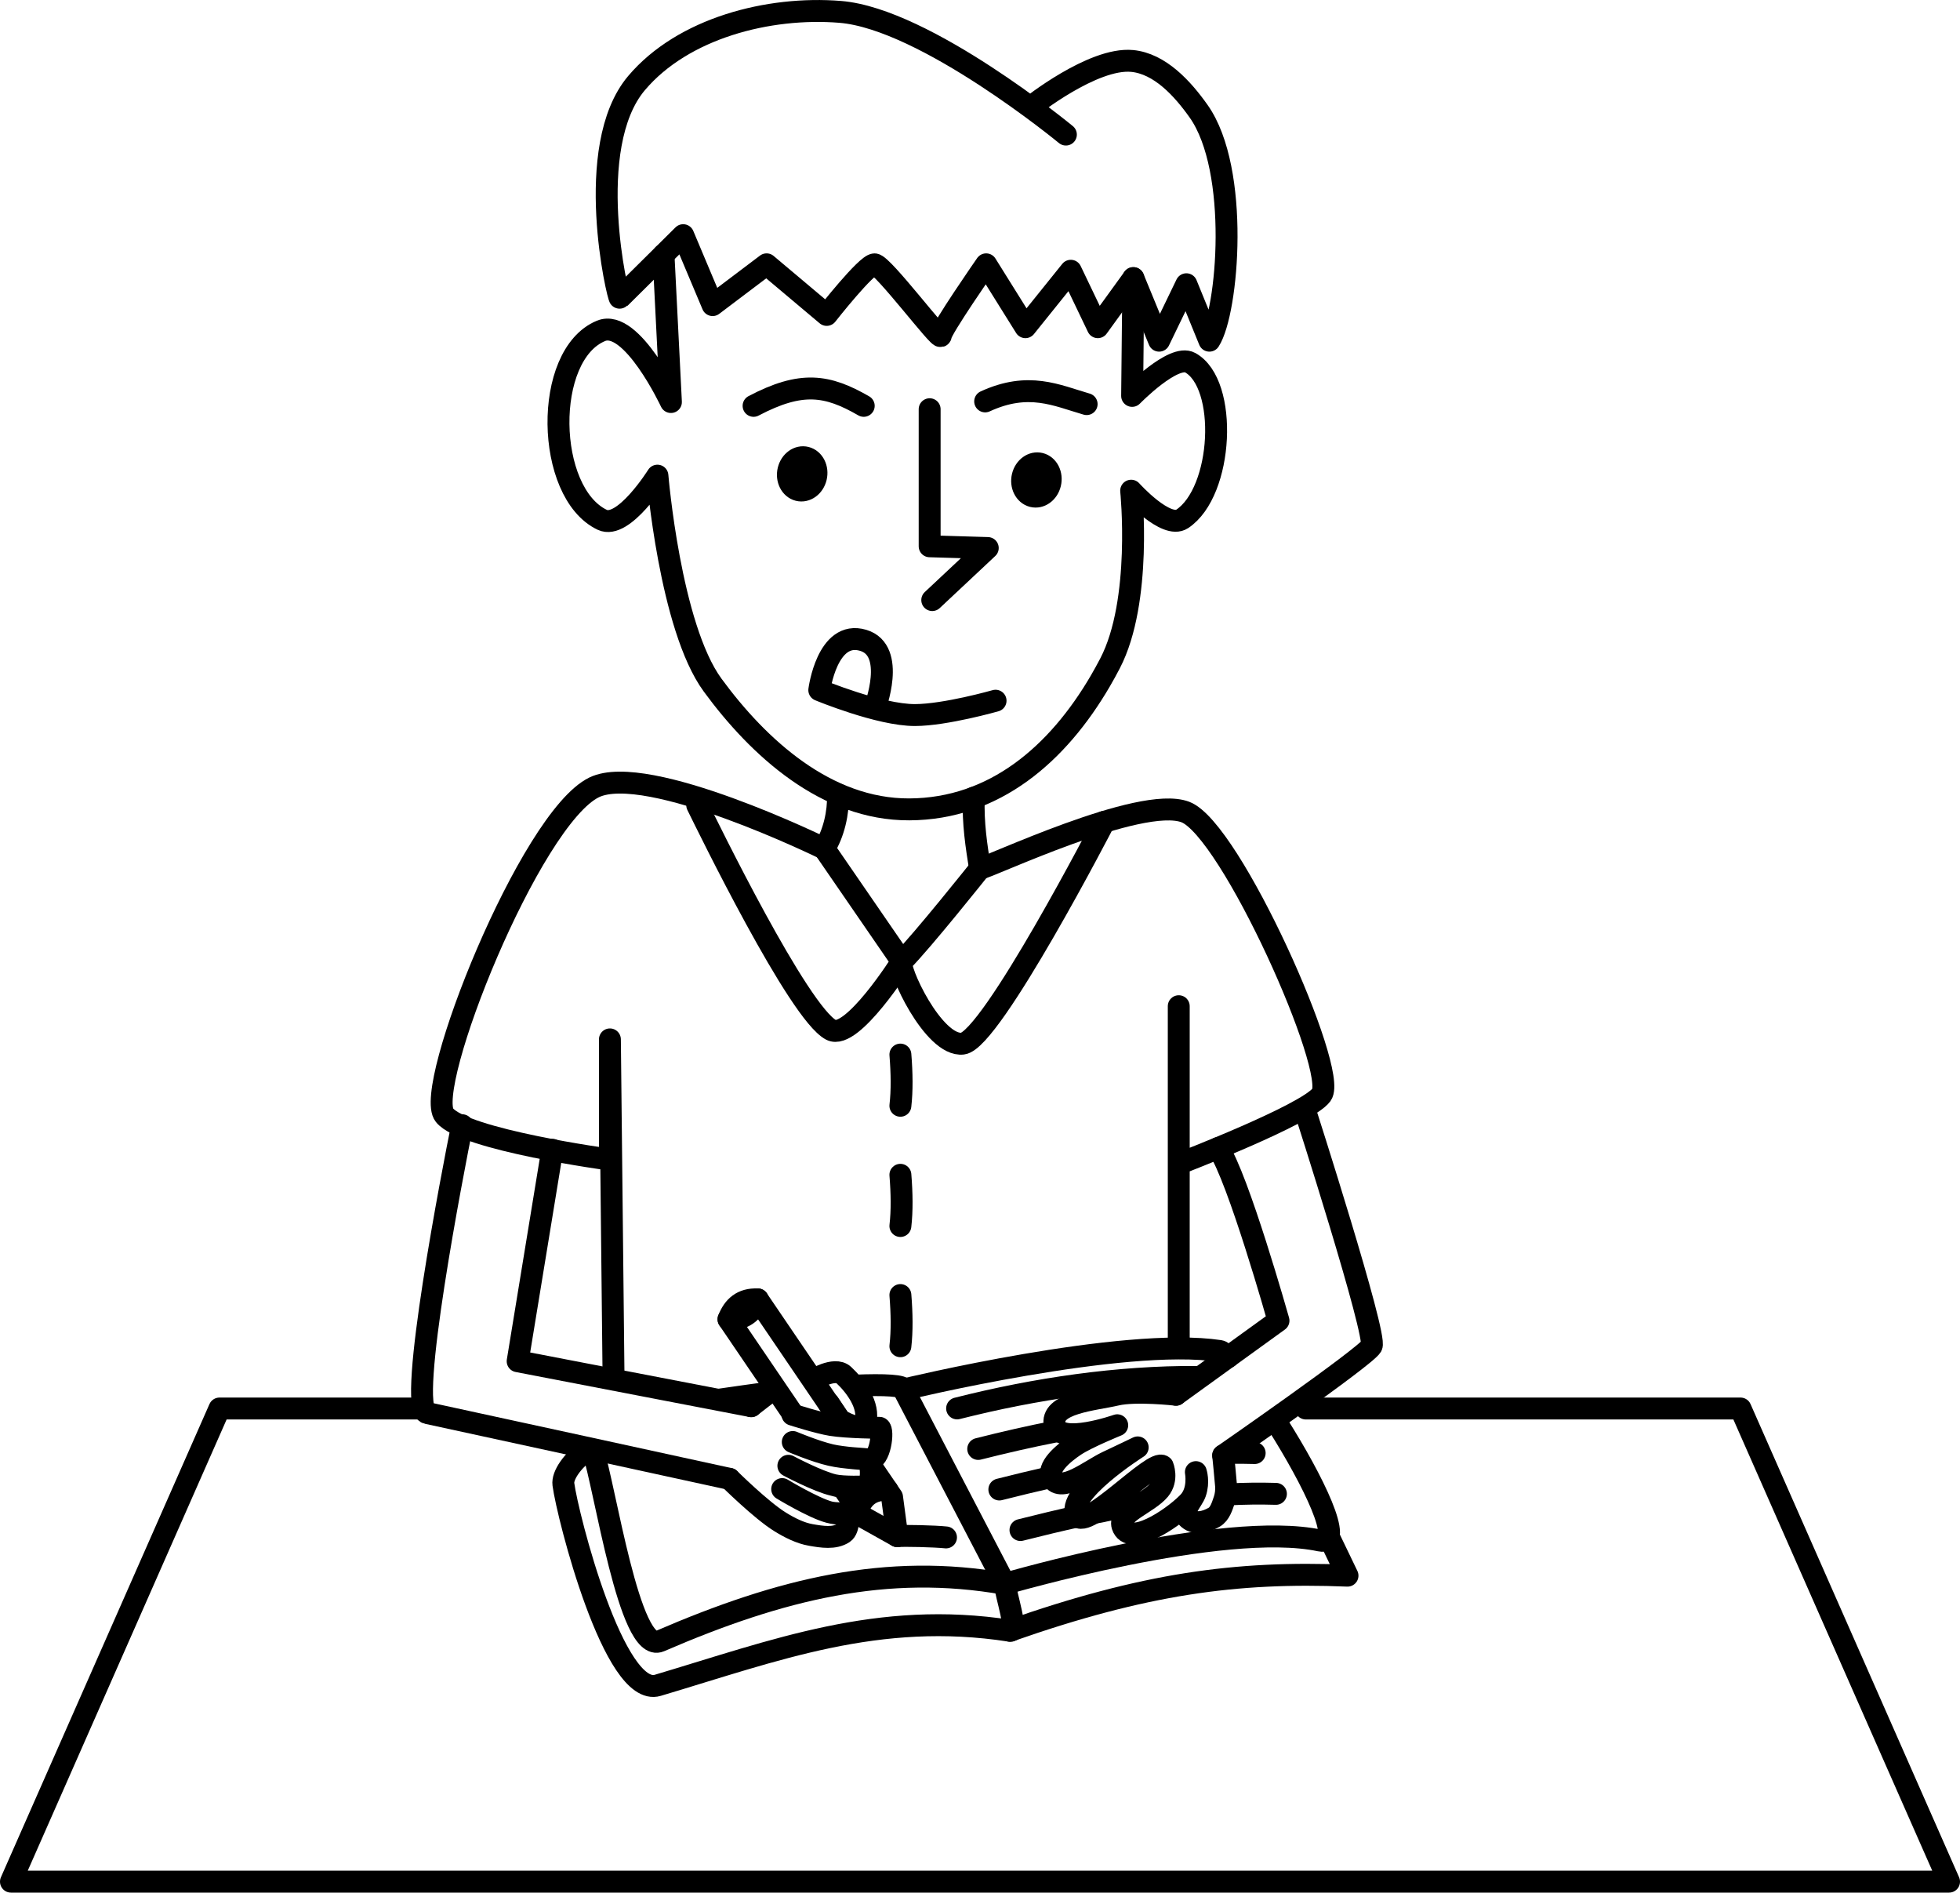 <?xml version='1.0' encoding='utf-8'?>
<svg xmlns="http://www.w3.org/2000/svg" width="3107.518" height="3000" viewBox="0 0 3107.518 3000" version="1.1" id="svg5"><defs id="defs2"><clipPath clipPathUnits="userSpaceOnUse" id="clipPath1187"><rect style="fill:none;stroke:#000000;stroke-width:4;stroke-linecap:round;stroke-linejoin:round;stroke-dashoffset:37.8;paint-order:fill markers stroke" id="rect1189" width="344.802" height="351.926" x="1316.517" y="748.734" transform="rotate(90)"/></clipPath></defs><g id="layer1" style="display:inline;opacity:1" transform="translate(-399.297,-288.881)"><g id="g14738"><path style="fill:none;stroke:#000000;stroke-width:34.737;stroke-linecap:round;stroke-linejoin:round;stroke-dashoffset:37.8;paint-order:fill markers stroke" d="m 1727.951,1548.103 c 0.655,29.274 -6.625,61.69 -21.839,85.93" id="path1268"/><path style="fill:none;stroke:#000000;stroke-width:34.737;stroke-linecap:round;stroke-linejoin:round;stroke-dashoffset:37.8;paint-order:fill markers stroke" d="m 1943.228,1553.37 c -1.525,40.961 4.206,76.553 9.829,112.226" id="path1270"/></g><path id="rect1465" style="fill:none;stroke:#000000;stroke-width:34.737;stroke-linecap:round;stroke-linejoin:round;stroke-dashoffset:37.8;paint-order:fill markers stroke" d="m 2469.699,2521.536 h 689.141 l 330.608,749.976 H 416.665 l 330.608,-749.976 h 244.144 79.628"/><g id="g14747"><path style="fill:none;stroke:#000000;stroke-width:34.737;stroke-linecap:round;stroke-linejoin:round;stroke-dashoffset:37.8;paint-order:fill markers stroke" d="m 1953.057,1665.596 c 10.735,0 254.365,-116.6 325.556,-89.576 72.259,27.43 243.222,411.297 215.899,448.238 -23.411,31.652 -226.345,109.466 -226.345,109.466 v -249.9 541.962" id="path1272"/><path style="fill:none;stroke:#000000;stroke-width:34.737;stroke-linecap:round;stroke-linejoin:round;stroke-dashoffset:37.8;paint-order:fill markers stroke" d="m 1706.112,1634.034 c 0,0 -280.884,-137.814 -364.791,-97.099 -101.573,49.287 -271.838,476.979 -237.259,519.702 31.72,39.191 262.222,70.383 262.222,70.383 v -190.585 l 5.71,531.334" id="path1274"/><path style="fill:none;stroke:#000000;stroke-width:34.737;stroke-linecap:round;stroke-linejoin:round;stroke-dashoffset:37.8;paint-order:fill markers stroke" d="m 1504.725,1565.229 c 16.173,32.812 160.787,329.488 212.328,356.199 33.041,17.124 112.269,-108.331 112.169,-108.477 l -123.11,-178.917" id="path1276"/><path style="fill:none;stroke:#000000;stroke-width:34.737;stroke-linecap:round;stroke-linejoin:round;stroke-dashoffset:37.8;paint-order:fill markers stroke" d="m 1953.057,1665.596 c 0,0 -92.047,115.567 -123.835,147.354 -8.589,8.589 49.94,135.609 96.387,130.188 45.389,-5.298 224.34,-351.507 224.34,-351.507" id="path1278"/><path style="fill:none;stroke:#000000;stroke-width:34.737;stroke-linecap:round;stroke-linejoin:round;stroke-dashoffset:37.8;paint-order:fill markers stroke" d="m 1826.832,1960.507 c 2.408,29.689 2.772,57.039 0,81.133" id="path1472"/><path style="fill:none;stroke:#000000;stroke-width:34.737;stroke-linecap:round;stroke-linejoin:round;stroke-dashoffset:37.8;paint-order:fill markers stroke" d="m 1826.832,2151.092 c 2.408,29.689 2.772,57.039 0,81.134" id="path1474"/><path style="fill:none;stroke:#000000;stroke-width:34.737;stroke-linecap:round;stroke-linejoin:round;stroke-dashoffset:37.8;paint-order:fill markers stroke" d="m 1826.832,2341.678 c 2.408,29.689 2.772,57.039 0,81.134" id="path1476"/></g><g id="g14764"><path style="display:inline;fill:none;stroke:#000000;stroke-width:34.737;stroke-linecap:round;stroke-linejoin:round;stroke-dashoffset:37.8;paint-order:fill markers stroke" d="m 2000.615,2873.821 c 211.655,-74.188 358.235,-94.55 535.103,-87.337 l -29.977,-62.272" id="path1487"/><path style="display:inline;fill:none;stroke:#000000;stroke-width:34.737;stroke-linecap:round;stroke-linejoin:round;stroke-dashoffset:37.8;paint-order:fill markers stroke" d="m 2346.643,2439.952 c -5.824,-5.731 -10.472,-9.125 -13.538,-9.589 -152.901,-23.153 -501.133,61.088 -501.133,61.088 l 160.511,308.033 c 0,0 346.062,-101.23 499.558,-68.701 40.395,8.56 -11.195,-95.737 -66.769,-183.772" id="path1461"/><path style="display:inline;fill:none;stroke:#000000;stroke-width:34.737;stroke-linecap:round;stroke-linejoin:round;stroke-dashoffset:37.8;paint-order:fill markers stroke" d="m 1831.973,2491.451 c 1.549,-6.46 -29.897,-8.183 -77.629,-6.166 m -136.781,11.456 c -19.29,2.247 -56.903,7.768 -76.269,10.538 m -202.443,79.704 c 19.812,58.379 58.306,324.147 106.666,303.259 192.113,-82.978 359.894,-123.858 546.967,-90.76" id="path1463"/><path style="display:inline;fill:none;stroke:#000000;stroke-width:34.737;stroke-linecap:round;stroke-linejoin:round;stroke-dashoffset:37.8;paint-order:fill markers stroke" d="m 1331.442,2586.651 c -25.37,17.756 -40.712,41.387 -38.911,54.942 6.843,51.494 80.607,339.247 149.548,318.733 186.71,-55.558 349.409,-118.909 558.536,-86.505 13.534,2.096 -6.446,-55.916 -8.132,-74.337" id="path1485"/></g><g id="g14758" style="display:inline;opacity:1"><path style="fill:none;fill-opacity:1;stroke:#000000;stroke-width:34.737;stroke-linecap:round;stroke-linejoin:round;stroke-dasharray:none;stroke-dashoffset:37.8;stroke-opacity:1" d="m 2017.207,2714.16 c 62.447,-15.805 125.573,-30.225 188.745,-40.703 m 140.395,-15.766 c 25.382,-1.301 50.695,-1.651 75.898,-0.881" id="path3147"/><path style="fill:none;fill-opacity:1;stroke:#000000;stroke-width:34.737;stroke-linecap:round;stroke-linejoin:round;stroke-dasharray:none;stroke-dashoffset:37.8;stroke-opacity:1" d="m 1983.723,2649.901 c 27.443,-6.946 55.009,-13.641 82.647,-19.862 m 281.445,-38.182 c 13.603,-0.214 27.183,-0.129 40.733,0.285" id="path3149"/><path style="fill:none;fill-opacity:1;stroke:#000000;stroke-width:34.737;stroke-linecap:round;stroke-linejoin:round;stroke-dasharray:none;stroke-dashoffset:37.8;stroke-opacity:1" d="m 1950.239,2585.643 c 40.829,-10.334 82.086,-19.811 123.509,-27.88" id="path3210"/><path style="fill:none;fill-opacity:1;stroke:#000000;stroke-width:34.737;stroke-linecap:round;stroke-linejoin:round;stroke-dasharray:none;stroke-dashoffset:37.8;stroke-opacity:1" d="m 1916.756,2521.385 c 124.54,-31.52 255.352,-50.675 380.775,-49.931" id="path3214"/></g><g id="g13820"><path style="fill:none;stroke:#000000;stroke-width:34.737;stroke-linecap:round;stroke-linejoin:round;stroke-dashoffset:37.8;paint-order:fill markers stroke" d="m 2467.661,2046.737 c 0,0 115.549,359.772 106.246,375.885 -9.841,17.044 -235.306,173.341 -235.306,173.341" id="path1478"/><path style="fill:none;stroke:#000000;stroke-width:34.737;stroke-linecap:round;stroke-linejoin:round;stroke-dashoffset:37.8;paint-order:fill markers stroke" d="m 2330.546,2108.706 c 31.51,45.582 95.765,273.539 95.765,273.539 l -162.544,117.453" id="path1480"/><path style="display:inline;fill:none;stroke:#000000;stroke-width:34.737;stroke-linecap:round;stroke-linejoin:round;stroke-dashoffset:37.8" d="m 2263.767,2499.697 c 0,0 -63.81,-7.177 -94.473,0 -35.374,8.279 -105.947,12.996 -97.668,48.369 7.521,32.135 99.01,0 99.01,0 0,0 -48.007,19.49 -66.906,32.061 -19.47,12.952 -45.777,35.353 -36.184,51.912 14.387,24.833 60.51,-13.294 87.061,-25.744 23.201,-10.878 48.476,-23.124 48.476,-23.124 0,0 -116.668,73.888 -96.473,108.198 14.716,25.002 121.664,-91.428 136.18,-78.525 0,0 8.59,20.707 -5.055,37.271 -18.012,21.865 -65.624,36.708 -58.85,57.467 10.907,33.42 77.211,-9.939 103.11,-35.956 0.588,-0.591 1.16,-1.175 1.713,-1.75 17.284,-17.978 11.593,-47.514 11.593,-47.514 0,0 5.252,15.477 -0.904,32.965 -4.229,12.013 -21.745,28.93 -13.248,38.417 12.049,13.451 30.561,7.278 43.032,0.191 9.232,-5.246 12.762,-17.387 16.182,-27.439 2.436,-7.159 3.288,-15.162 2.784,-22.515 -0.603,-8.782 -4.548,-48.02 -4.548,-48.02" id="path5559"/></g><g id="g13936"><path style="fill:none;stroke:#000000;stroke-width:34.737;stroke-linecap:round;stroke-linejoin:round;stroke-dashoffset:37.8;paint-order:fill markers stroke" d="m 1132.053,2072.477 c -14.125,69.445 -87.81,449.604 -55.574,456.231 20.923,4.301 479.498,104.359 479.498,104.359" id="path1457"/><path style="fill:none;stroke:#000000;stroke-width:34.737;stroke-linecap:round;stroke-linejoin:round;stroke-dashoffset:37.8;paint-order:fill markers stroke" d="m 1274.943,2111.358 -54.925,335.224 370.255,71.271" id="path1459"/><g id="g13929"><path style="display:inline;fill:none;stroke:#000000;stroke-width:34.737;stroke-linecap:round;stroke-linejoin:round;stroke-dashoffset:37.8" d="m 1688.555,2476.286 c 0,0 34.005,-21.28 48.375,-7.941 19.006,17.644 41.743,48.629 34.348,75.146 -4.971,17.824 -40.312,-3.656 -40.312,-3.656 l -17.526,-26.261" id="path5621"/><path style="display:inline;fill:none;stroke:#000000;stroke-width:34.737;stroke-linecap:round;stroke-linejoin:round;stroke-dasharray:none;stroke-dashoffset:37.8" d="m 1655.718,2531.244 c 0,0 40.62,13.065 61.604,16.442 25.247,4.064 76.587,4.475 76.587,4.475 6.843,3.284 0.881,52.817 -16.146,50.288 -10.979,-1.631 -38.001,-1.856 -61.283,-7.126 -24.623,-5.574 -60.265,-20.702 -60.265,-20.702 0,0 35.321,14.871 60.265,20.702 19.624,4.588 61.283,7.126 61.283,7.126 0,0 7.253,34.264 -4.544,42.645 -14.168,10.067 -35.085,1.774 -52.02,-2.138 -25.228,-5.827 -71.972,-30.642 -71.972,-30.642 0,0 46.542,24.884 71.972,30.642 16.232,3.675 49.882,2.138 49.882,2.138 0,0 -12.362,41.385 -20.2,42.81 -7.838,1.425 -23.019,1.548 -37.04,-2.138 -25.01,-6.574 -74.433,-36.528 -74.433,-36.528 0,0 49.179,29.621 74.433,36.528 9.405,2.572 29.929,2.138 29.929,2.138 0,0 2.851,24.364 -7.179,30.93 -14.393,9.422 -34.227,6.157 -51.509,3.18 -17.282,-2.977 -34.122,-11.614 -49.319,-21.016 -29.703,-18.378 -79.786,-67.931 -79.786,-67.931" id="path5625"/><path style="display:inline;opacity:1;fill:none;stroke:#000000;stroke-width:34.737;stroke-linecap:round;stroke-linejoin:round;stroke-dashoffset:37.8" d="m 1590.274,2517.853 27.289,-21.111" id="path5623"/></g></g><g id="g13762"><path style="fill:none;fill-opacity:1;stroke:#000000;stroke-width:34.737;stroke-linecap:round;stroke-linejoin:round;stroke-dasharray:none;stroke-dashoffset:37.8;stroke-opacity:1" d="m 1654.008,2526.751 -99.696,-146.665 c 7.772,-19.849 21.34,-32.652 46.369,-31.519 l 130.757,192.359 m 42.96,63.199 39.194,57.659 8.292,62.066 -54.661,-30.546 -27.513,-40.475" id="path2146"/><path style="fill:none;stroke:#000000;stroke-width:34.737;stroke-linecap:round;stroke-linejoin:round;stroke-dasharray:none;stroke-dashoffset:37.8;stroke-opacity:1" d="m 1554.312,2380.086 c 23.517,0.768 38.654,-10.237 46.44,-31.568" id="path2148"/><path style="fill:none;stroke:#000000;stroke-width:34.737;stroke-linecap:round;stroke-linejoin:round;stroke-dasharray:none;stroke-dashoffset:37.8;stroke-opacity:1" d="m 1759.61,2682.028 c 7.939,-22.15 23.741,-32.176 46.44,-31.568" id="path2150"/></g><path style="fill:none;fill-opacity:1;stroke:#000000;stroke-width:34.737;stroke-linecap:round;stroke-linejoin:round;stroke-dasharray:none;stroke-dashoffset:37.8;stroke-opacity:1" d="m 1899.155,2725.864 c -17.922,-1.944 -67.1,-3.023 -77.272,-2.015" id="path3043"/><g id="g13757"><path style="fill:none;stroke:#000000;stroke-width:34.737;stroke-linecap:round;stroke-linejoin:round;stroke-dashoffset:37.8;paint-order:fill markers stroke" d="m 1451.25,692.607 11.769,233.538 c 0,0 -62.126,-132.916 -110.852,-112.795 -92.275,38.103 -88.174,256.537 1.945,299.491 33.722,16.074 87.515,-70.011 87.515,-70.011 0,0 19.856,239.696 87.513,332.005 72.673,99.151 180.33,197.553 311.771,197 135.02,-0.568 235.471,-87.908 302.97,-203.585 5.324,-9.124 10.443,-18.425 15.358,-27.873 51.455,-98.916 33.47,-273.699 33.47,-273.699 0,0 55.357,61.651 80.86,44.781 65.21,-43.136 73.305,-214.253 12.743,-247.697 -26.453,-14.608 -92.068,52.66 -92.068,52.66 l 1.945,-186.696" id="path1131"/><path style="fill:none;stroke:#000000;stroke-width:34.737;stroke-linecap:round;stroke-linejoin:round;stroke-dashoffset:37.8;paint-order:fill markers stroke" d="m 1873.226,937.538 v 217.273 l 92.135,2.75 -88.009,82.509" id="path1260"/><path style="fill:none;stroke:#000000;stroke-width:34.737;stroke-linecap:round;stroke-linejoin:round;stroke-dashoffset:37.8;paint-order:fill markers stroke" d="m 1977.738,1399.586 c 0,0 -79.369,22.643 -127.763,22.75 -56.279,0.124 -151.726,-39.586 -151.726,-39.586 0,0 12.364,-95.893 69.531,-78.896 53.554,15.923 18.303,107.862 18.303,107.862" id="path1262"/><path style="fill:none;stroke:#000000;stroke-width:34.737;stroke-linecap:round;stroke-linejoin:round;stroke-dashoffset:37.8;paint-order:fill markers stroke" d="m 1594.073,932.2 c 76.003,-39.987 116.941,-33.223 174.643,0" id="path1264"/><path style="fill:none;stroke:#000000;stroke-width:34.737;stroke-linecap:round;stroke-linejoin:round;stroke-dashoffset:37.8;paint-order:fill markers stroke" d="m 1961.236,925.161 c 68.92,-31.699 113.014,-9.605 160.891,4.289" id="path1266"/><path style="fill:none;stroke:#000000;stroke-width:34.737;stroke-linecap:round;stroke-linejoin:round;stroke-dashoffset:37.8;paint-order:fill markers stroke" d="m 2089.227,502.19 c 0,0 -222.521,-183.512 -357.833,-194.475 -113.616,-9.205 -249.199,25.777 -322.829,112.795 -86.215,101.893 -28.98,343.164 -26.576,340.761 l 100.477,-99.612 46.674,110.851 85.569,-64.623 95.293,80.181 c 0,0 62.887,-80.181 75.845,-80.181 12.958,0 105.017,122.966 105.017,113.242 0,-9.724 71.954,-113.242 71.954,-113.242 l 62.232,99.629 71.956,-89.459 42.834,89.459 56.349,-77.79 40.84,99.182 43.231,-89.458 36.504,89.458 c 29.581,-45.961 48.714,-270.574 -17.056,-363.668 -25.429,-35.994 -61.588,-75.589 -105.463,-79.735 -62.349,-5.892 -161.417,73.303 -161.417,73.303" id="path1280"/><ellipse style="fill:#000000;stroke:#000000;stroke-width:34.739;stroke-linecap:round;stroke-linejoin:round;stroke-dashoffset:37.8;paint-order:fill markers stroke" id="path1334" cx="1868.776" cy="597.021" rx="22.558" ry="26.489" transform="matrix(0.969,0.246,-0.234,0.972,0,0)"/><ellipse style="fill:#000000;stroke:#000000;stroke-width:34.739;stroke-linecap:round;stroke-linejoin:round;stroke-dashoffset:37.8;paint-order:fill markers stroke" id="ellipse1455" cx="2232.206" cy="514.991" rx="22.558" ry="26.489" transform="matrix(0.969,0.246,-0.234,0.972,0,0)"/></g></g></svg>
